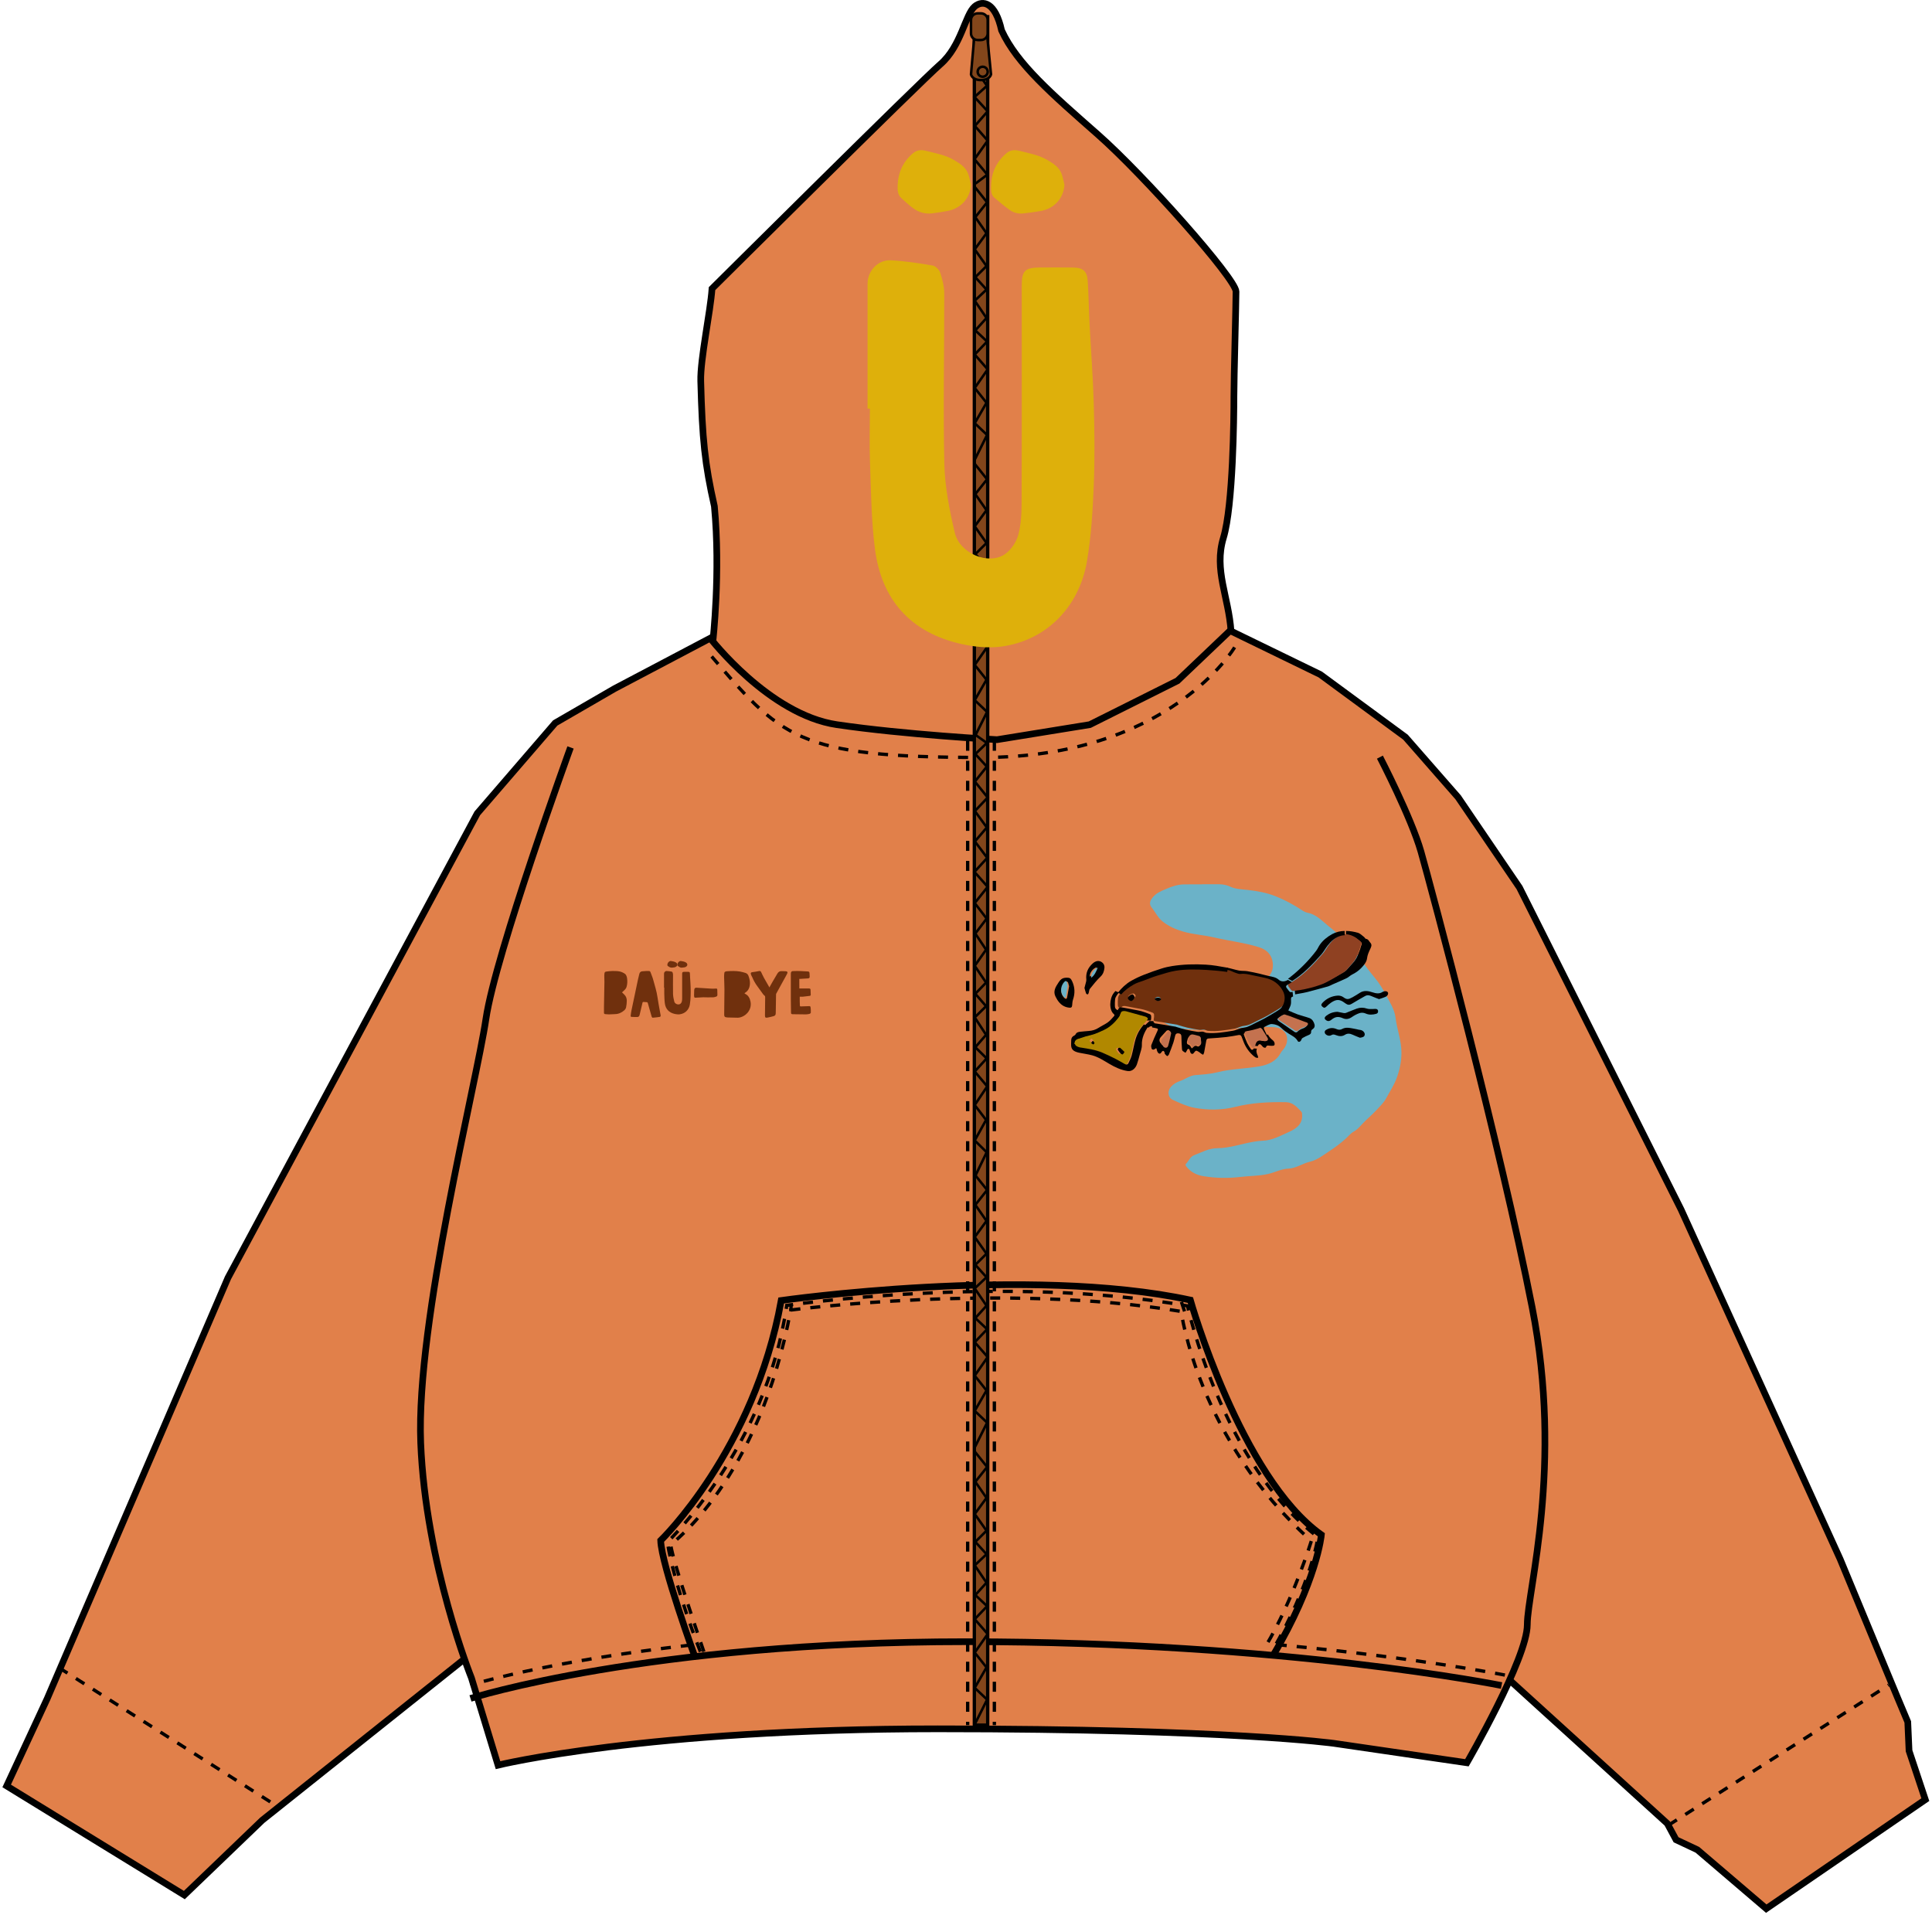 <?xml version="1.0" encoding="UTF-8"?> <svg xmlns="http://www.w3.org/2000/svg" width="579" height="574" viewBox="0 0 579 574" fill="none"> <path d="M368.932 189.234C368.222 178.849 363.724 170.831 366.643 161.188C369.571 151.545 369.791 124.792 369.791 118.919C369.791 113.045 370.421 91.154 370.421 87.375C370.421 83.596 342.842 52.493 329.038 40.335C315.244 28.176 304.758 19.166 300.16 9.102C298.291 0.642 294.542 -0.059 292.133 1.925C289.204 4.391 288.105 13.803 281.837 19.245C275.57 24.698 213.385 86.503 213.385 86.503C212.916 93.409 209.837 107.693 210.007 114.188C210.467 131.689 211.216 138.966 214.095 151.725C215.984 171.602 213.645 192.12 213.645 192.12L224.911 227.603L261.846 239L330.737 237.927L373 203.026L368.932 189.234Z" fill="#E1804A" stroke="black" stroke-width="2" stroke-miterlimit="10"></path> <path d="M147.708 490.387L78.594 545.502L55.243 567.929L2 535.229L14.141 509.072L68.314 382.956L143.037 243.755L166.389 216.668L184.139 206.395L212.851 191.26C212.851 191.26 230.492 214.167 250.763 217.168C271.034 220.169 298.815 221.669 298.815 221.669L326.597 217.168L352.878 204.024L368.649 189L395.68 202.143L421.212 220.919L436.983 238.944L455.374 265.982L503.796 362.48L551.469 467.239L568.74 508.921L571.74 516.053L572.12 524.686L577 539.33L529.327 572L508.676 554.354L502.296 551.353L499.666 546.472L445.983 497.658L255.653 443.213L147.708 490.387Z" fill="#E1804A" stroke="black" stroke-width="2" stroke-miterlimit="10"></path> <path d="M170.981 224C170.981 224 148.531 285.723 145.634 305.333C142.737 324.942 124.634 396.104 126.082 432.416C127.531 468.729 141.288 502.858 141.288 502.858L149.251 529C149.251 529 193.42 518.108 281.038 518.108C368.657 518.108 399.788 522.466 399.788 522.466L439.611 528.279C439.611 528.279 457.714 497.046 457.714 486.886C457.714 476.725 468.574 439.682 459.162 391.756C449.751 343.83 428.751 265.393 425.853 255.232C422.956 245.062 413.545 226.906 413.545 226.906" fill="#E1804A"></path> <path d="M170.981 224C170.981 224 148.531 285.723 145.634 305.333C142.737 324.942 124.634 396.104 126.082 432.416C127.531 468.729 141.288 502.858 141.288 502.858L149.251 529C149.251 529 193.42 518.108 281.038 518.108C368.657 518.108 399.788 522.466 399.788 522.466L439.611 528.279C439.611 528.279 457.714 497.046 457.714 486.886C457.714 476.725 468.574 439.682 459.162 391.756C449.751 343.83 428.751 265.393 425.853 255.232C422.956 245.062 413.545 226.906 413.545 226.906" stroke="black" stroke-width="2" stroke-miterlimit="10"></path> <path d="M450 505.136C450 505.136 385.019 492 289.631 492C194.243 492 141 509 141 509" stroke="black" stroke-width="2" stroke-miterlimit="10"></path> <path d="M81 540L18 500" stroke="black" stroke-miterlimit="10" stroke-dasharray="3 3"></path> <path d="M500 547L566 505" stroke="black" stroke-miterlimit="10" stroke-dasharray="3 3"></path> <path d="M207 493C163.358 497.953 141 505 141 505" stroke="black" stroke-miterlimit="10" stroke-dasharray="3 3"></path> <path d="M451 502C451 502 425.347 496.885 384 493" stroke="black" stroke-miterlimit="10" stroke-dasharray="3 3"></path> <path d="M370 194C370 194 350.546 227 294.377 227C238.208 227 234.205 221.09 212 195.254" stroke="black" stroke-miterlimit="10" stroke-dasharray="3 3"></path> <path d="M208.431 497C208.431 497 198.23 469.006 198 461.672C198 461.672 225.956 434.737 234.119 389.743C234.119 389.743 308.355 379.158 356.734 389.613C356.734 389.613 371.791 442.722 396 459.971C396 459.971 394.731 473.868 381.413 496.33" stroke="black" stroke-width="2" stroke-miterlimit="10"></path> <path d="M209.894 495C209.894 495 201.983 475.096 200 462.18C200 462.18 229.681 433.76 235.77 391.213C235.77 391.213 301.07 381.635 355.876 391.362C355.876 391.362 366.23 438.778 395 460.661C395 460.661 393.017 474.487 381.301 494.7" stroke="black" stroke-miterlimit="10" stroke-dasharray="3 3"></path> <path d="M210.943 495C210.943 495 201.471 467.613 201 462.888C201 462.888 227.515 443.532 236.967 392.603C236.967 392.603 300.63 384.223 353.989 393.023C353.989 393.023 358.966 431.417 393 461.8C393 461.8 387.603 479.358 379.412 493.192" stroke="black" stroke-miterlimit="10" stroke-dasharray="3 3"></path> <path d="M355 393L354 390" stroke="black" stroke-miterlimit="10" stroke-dasharray="3 3"></path> <path d="M237 393L237.1 391" stroke="black" stroke-miterlimit="10" stroke-dasharray="3 3"></path> <path d="M296 5H292V517H296V5Z" fill="#83461B" stroke="black" stroke-miterlimit="10"></path> <path d="M298 222V517" stroke="black" stroke-miterlimit="10" stroke-dasharray="3 3"></path> <path d="M290 222V517" stroke="black" stroke-miterlimit="10" stroke-dasharray="3 3"></path> <path d="M292 517L295.829 509.354L292.114 505.837L295.648 499.711L292.114 495.263L296 489.696L292.114 485.249L295.829 481.352L292.295 478.014L295.648 474.306L292.114 469.119L295.648 465.781L292.295 462.073L295.648 458.736L292.114 453.728L295.648 448.902L292.295 444.084L295.829 439.637L292.114 435" stroke="black" stroke-width="0.75" stroke-miterlimit="10"></path> <path d="M292 434L295.829 426.354L292.114 422.826L295.648 416.71L292.114 412.263L296 406.697L292.114 402.249L295.829 398.351L292.295 395.013L295.648 391.306L292.114 386.119L295.648 382.782L292.295 379.063L295.648 375.726L292.114 370.729L295.648 365.902L292.295 361.084L295.829 356.627L292.114 352" stroke="black" stroke-width="0.75" stroke-miterlimit="10"></path> <path d="M292 353L295.697 345.322L292.11 341.779L295.522 335.636L292.11 331.17L295.862 325.58L292.11 321.113L295.697 317.198L292.285 313.846L295.522 310.122L292.11 304.903L295.522 301.551L292.285 297.827L295.522 294.475L292.11 289.446L295.522 284.608L292.285 279.771L295.697 275.294L292.11 270.637L296 265.779L292.028 261.292L295.871 257.097L292.156 252.179L295.743 247.984L292.156 243.065L296 239.01L292.156 234.233L295.743 229.746L292.294 225.992L295.743 222.66L292 220" stroke="black" stroke-width="0.75" stroke-miterlimit="10"></path> <path d="M292 221L295.819 213.354L292.114 209.836L295.648 203.71L292.114 199.263L296 193.696L292.114 189.249L295.819 185.351L292.286 182.014L295.648 178.306L292.114 173.119L295.648 169.781L292.286 166.073L295.648 162.735L292.114 157.729L295.648 152.902L292.286 148.084L295.819 143.637L292.114 139" stroke="black" stroke-width="0.75" stroke-miterlimit="10"></path> <path d="M292 138L295.819 130.355L292.114 126.827L295.648 120.71L292.114 116.263L296 110.696L292.114 106.249L295.819 102.352L292.286 99.014L295.648 95.306L292.114 90.119L295.648 86.781L292.286 83.074L295.648 79.735L292.114 74.729L295.648 69.902L292.286 65.085L295.819 60.637L292.114 56" stroke="black" stroke-width="0.75" stroke-miterlimit="10"></path> <path d="M292.36 55L295.892 52.342L292.045 47.708L296 42.151L292.153 37.748L296 33.355L292.045 29.072L295.793 25.712L292.613 21.169L295.378 16.214L292.874 13.435L295.378 8.691L292 5" stroke="black" stroke-width="0.75" stroke-miterlimit="10"></path> <path d="M297 22.283C297 22.283 296.685 24 293.985 24C291.286 24 291 22.283 291 22.283L291.985 11H295.877L297 22.283Z" fill="#83461B" stroke="black" stroke-width="0.75" stroke-miterlimit="10"></path> <path d="M293.972 12H293.028C291.906 12 291 11.116 291 10.022V5.978C291 4.884 291.906 4 293.028 4H293.972C295.094 4 296 4.884 296 5.978V10.022C296 11.116 295.085 12 293.972 12Z" fill="#83461B" stroke="black" stroke-width="0.75" stroke-miterlimit="10"></path> <path d="M296 21.5C296 20.676 295.327 20 294.5 20C293.673 20 293 20.665 293 21.5C293 22.335 293.673 23 294.5 23C295.337 22.989 296 22.324 296 21.5Z" fill="#83461B" stroke="black" stroke-width="0.75" stroke-miterlimit="10"></path> <path d="M360.269 265.004C361.959 265.004 363.65 264.994 365.34 265.004C366.507 265.015 367.634 265.226 368.711 265.729C370.371 266.503 372.183 266.494 373.944 266.705C376.801 267.047 379.568 267.51 382.285 268.596C385.133 269.733 387.78 271.172 390.315 272.863C390.748 273.154 391.251 273.406 391.754 273.506C394.25 273.969 395.92 275.67 397.752 277.229C399.16 278.437 400.73 279.544 401.968 280.852C403.99 282.975 406.083 285.078 407.794 287.492C409.142 289.404 410.561 291.305 412.04 293.066C413.359 294.626 414.415 296.397 415.301 298.067C416.448 300.25 417.917 302.424 418.239 305.04C418.662 308.521 419.99 311.831 420 315.423C420.01 318.13 419.477 320.595 418.551 323.121C417.746 325.314 416.448 327.225 415.371 329.228C414.757 330.375 413.6 331.522 412.594 332.599C411.487 333.776 410.289 334.853 409.132 335.949C407.995 337.016 407.1 338.354 405.681 339.139C404.685 339.692 403.98 340.658 403.135 341.403C401.646 342.711 400.036 343.908 398.426 344.965C396.584 346.172 394.823 347.621 392.529 348.164C390.346 348.687 388.434 350.126 386.109 350.226C383.936 350.317 382.044 351.384 379.981 351.837C377.294 352.44 374.527 352.379 371.8 352.711C368.097 353.144 364.424 353.104 360.721 352.5C358.618 352.158 356.938 351.323 355.61 349.693C355.378 349.411 355.157 349.07 355.428 348.788C356.254 347.933 356.646 346.664 357.874 346.202C360.148 345.336 362.251 344.109 364.847 344.099C368.57 344.079 372.122 342.751 375.775 342.157C376.63 342.016 377.496 341.896 378.361 341.866C381.289 341.785 383.805 340.326 386.351 339.199C388.263 338.354 390.285 337.036 390.245 334.329C390.235 333.876 390.255 333.404 389.953 333.102C388.685 331.804 387.488 330.355 385.425 330.314C380.303 330.214 375.252 330.466 370.22 331.713C366.175 332.72 361.969 332.76 357.864 331.975C355.67 331.552 353.567 330.566 351.514 329.63C349.964 328.926 349.783 326.984 350.93 325.696C351.695 324.851 352.611 324.317 353.698 323.945C355.247 323.422 356.555 322.315 358.306 322.184C360.51 322.023 362.754 321.873 364.877 321.339C369.114 320.263 373.481 320.314 377.727 319.519C380.122 319.066 382.477 318.019 383.785 315.584C384.127 314.961 384.71 314.468 385.063 313.854C386.733 310.966 385.204 308.048 381.812 307.837C377.858 307.595 373.903 307.847 369.969 308.249C364.575 308.813 359.212 308.823 353.808 308.259C350.518 307.917 348.173 306.166 346.03 303.923C345.406 303.269 344.571 302.866 344.189 301.941C343.726 300.834 344.158 300.22 345.014 299.657C347.479 298.037 350.266 297.785 353.114 297.483C358.357 296.92 363.609 297.393 368.852 297.222C372.907 297.091 376.509 295.612 379.669 293.106C381.42 291.718 381.772 289.696 381.279 287.724C380.786 285.782 379.347 284.514 377.335 283.88C372.957 282.501 368.399 281.998 363.961 280.962C360.812 280.228 357.562 280.057 354.503 279.161C352.4 278.547 350.266 277.632 348.405 276.143C346.956 274.985 346.292 273.386 345.195 272.048C344.48 271.162 344.39 270.277 345.366 269.049C346.553 267.55 347.972 267.057 349.552 266.373C351.252 265.638 352.923 265.085 354.754 265.045C356.586 265.015 358.427 265.034 360.258 265.034C360.269 265.034 360.269 265.015 360.269 265.004Z" fill="#6BB2C8"></path> <path d="M415.906 297.373C416.15 297.713 415.906 298.404 415.319 298.686C414.691 298.988 414.012 299.173 413.283 299.426C412.523 299.124 411.773 298.871 411.064 298.55C410.376 298.229 409.717 298.132 409.038 298.54C407.722 299.299 406.384 300.038 405.088 300.836C404.46 301.225 403.923 301.196 403.356 300.797C403.244 300.719 403.112 300.642 403.001 300.554C401.512 299.435 400.519 299.396 398.909 300.476C398.412 300.807 397.977 301.216 397.551 301.624C397.065 302.082 396.791 302.13 396.336 301.722C395.89 301.342 395.89 301.012 396.325 300.545C397.541 299.251 399.071 298.501 400.874 298.375C401.411 298.336 402.089 298.492 402.515 298.803C403.629 299.62 404.055 299.562 405.351 298.861C406.111 298.453 406.83 297.966 407.57 297.509C408.795 296.74 410.051 296.964 411.308 297.383C412.351 297.723 413.374 297.927 414.357 297.266C414.377 297.256 414.397 297.247 414.417 297.237C414.975 296.935 415.653 297.003 415.906 297.373Z" fill="black"></path> <path d="M412.97 302.849C413.072 303.293 412.918 303.701 412.447 303.828C411.421 304.109 410.334 304.208 409.339 303.764C408.662 303.456 407.985 303.429 407.38 303.638C406.59 303.91 405.831 304.326 405.164 304.788C404.292 305.395 403.41 305.577 402.477 305.16C401.061 304.535 400.128 304.68 398.969 305.64C398.723 305.849 398.302 306.039 398.005 305.993C397.666 305.948 397.256 305.685 397.092 305.423C396.846 305.042 397.133 304.67 397.502 304.389C398.456 303.665 399.533 303.257 400.836 303.23C401.451 303.348 402.056 303.484 402.672 303.592C402.887 303.629 403.143 303.638 403.338 303.565C404.436 303.139 405.513 302.659 406.631 302.261C407.626 301.916 408.631 301.907 409.667 302.269C410.149 302.442 410.744 302.378 411.288 302.396C411.554 302.405 411.831 302.369 412.108 302.36C412.498 302.36 412.867 302.424 412.97 302.849Z" fill="black"></path> <path d="M410.662 282.504C411.321 283.21 410.865 283.907 410.561 284.574C410.176 285.409 409.81 286.214 409.699 287.156C409.557 288.324 408.776 289.217 407.985 290.061C407.184 290.905 406.241 291.562 405.177 292.082C404.609 292.367 404.153 292.867 403.575 293.142C402.155 293.819 400.705 294.427 399.255 295.065C398.839 295.252 398.444 295.487 398.018 295.615C395.828 296.224 393.638 296.832 391.427 297.382C390.352 297.647 389.237 297.774 388.152 298L388 296.636C390.139 296.42 392.218 295.988 394.266 295.389C395.311 295.085 396.355 294.752 397.318 294.28C398.829 293.544 400.289 292.71 401.749 291.876C402.439 291.473 403.23 291.101 403.717 290.512C404.801 289.187 406.201 288.078 406.84 286.439C407.093 285.792 407.367 285.144 407.61 284.486C407.701 284.231 407.732 283.966 407.823 283.721C408.249 282.612 408.259 282.612 407.265 281.856C406.982 281.64 406.718 281.415 406.414 281.228C405.471 280.659 404.467 280.256 403.392 280.256L403.372 279C404.548 278.991 405.744 279.206 406.921 279.54C407.61 279.726 408.188 280.354 408.796 280.806C409.009 280.963 409.141 281.336 409.354 281.356C410.105 281.454 410.277 282.092 410.662 282.504Z" fill="black"></path> <path d="M407.829 308.692C408.539 308.869 409.085 309.537 408.989 310.107C408.903 310.657 408.51 310.872 407.561 311C406.813 310.696 406.065 310.421 405.337 310.077C404.541 309.714 403.793 309.645 403.026 310.136C402.154 310.686 401.224 310.558 400.333 310.205C399.863 310.018 399.489 309.92 399 310.214C398.416 310.568 397.649 310.362 397.208 309.861C396.891 309.498 396.939 308.967 397.332 308.702C398.329 308.034 399.403 307.907 400.505 308.388C401.128 308.663 401.665 308.702 402.307 308.339C402.768 308.084 403.381 307.975 403.918 308.005C404.8 308.064 405.672 308.28 406.545 308.437C406.736 308.466 406.928 308.535 407.12 308.574C407.359 308.624 407.599 308.633 407.829 308.692Z" fill="black"></path> <path d="M407.172 281.652C408.161 282.433 408.151 282.433 407.727 283.579C407.636 283.832 407.616 284.106 407.515 284.369C407.273 285.048 407 285.718 406.748 286.387C406.112 288.09 404.718 289.235 403.638 290.594C403.153 291.202 402.366 291.587 401.679 292.002C400.225 292.864 398.771 293.726 397.267 294.486C396.308 294.973 395.258 295.317 394.228 295.631C392.188 296.25 390.108 296.696 387.988 296.919C387.887 296.929 387.776 296.939 387.665 296.95C387.605 296.96 387.544 296.97 387.372 297C387.281 296.939 387.09 296.858 386.958 296.716C386.676 296.382 386.423 296.017 386.161 295.672C385.898 295.317 385.959 294.983 386.332 294.77C386.837 294.496 387.322 294.202 387.796 293.898C391.128 291.739 393.804 288.83 396.399 285.839C397.106 285.028 397.61 284.025 398.257 283.163C399.297 281.794 400.528 280.618 402.225 280.152C402.598 280.051 402.962 280 403.325 280C404.385 280 405.395 280.416 406.334 281.004C406.617 281.196 406.889 281.439 407.172 281.652Z" fill="#8F4122"></path> <path d="M402.98 279L403 280.281C402.642 280.281 402.263 280.331 401.884 280.431C400.163 280.891 398.914 282.052 397.859 283.403C397.193 284.253 396.692 285.234 395.975 286.045C393.343 288.997 390.639 291.869 387.249 294L386 293.31C386.164 293.22 386.328 293.1 386.492 292.97C389.492 290.618 392.165 287.946 394.449 284.934C394.879 284.373 395.145 283.703 395.545 283.122C396.477 281.792 397.736 280.791 399.16 279.981C400.419 279.29 401.689 279.01 402.98 279Z" fill="black"></path> <path d="M393.94 306.984C394.109 307.555 393.92 308.077 393.386 308.422C393.059 308.629 392.91 308.874 392.93 309.278C392.95 309.741 392.653 309.987 392.227 310.165C391.593 310.43 390.96 310.726 390.375 311.07C390.167 311.189 390.029 311.493 389.93 311.74C389.741 312.202 389.147 312.409 388.929 312.016C388.325 310.893 387.236 310.421 386.246 309.791C385.434 309.279 384.642 308.707 383.958 308.038C383.176 307.27 382.156 306.955 381.195 306.895C380.433 306.846 379.621 307.437 378.858 307.801C378.769 307.841 378.74 308.244 378.819 308.412C379.155 309.081 379.443 309.781 379.789 310.441L378.858 310.913C378.492 310.243 378.126 309.574 377.739 308.924C377.621 308.717 377.373 308.589 377.195 308.442C376.878 308.56 376.65 308.648 376.422 308.717C375.957 308.865 375.491 309.022 375.026 309.13C374.471 309.268 373.907 309.357 373.343 309.495C372.709 309.652 372.639 309.849 372.907 310.46C373.204 311.169 373.432 311.907 373.768 312.596C374.085 313.226 374.462 313.837 374.877 314.408C375.135 314.762 375.581 314.644 375.709 314.211L376.68 314.27C376.393 315.019 376.601 315.717 376.947 316.416C377.026 316.584 377.026 316.8 377.066 316.997C376.818 316.978 376.521 317.047 376.323 316.929C375.947 316.702 375.6 316.407 375.274 316.091C374.046 314.92 373.154 313.532 372.58 311.937C372.422 311.503 372.243 311.07 372.075 310.637C371.907 310.223 371.59 310.125 371.184 310.194C369.976 310.401 368.767 310.647 367.549 310.785C365.816 310.972 364.083 311.1 362.341 311.208C361.865 311.228 361.598 311.356 361.519 311.818C361.301 313.02 361.093 314.221 360.865 315.422C360.816 315.659 360.677 315.876 360.578 316.102C360.38 315.994 360.162 315.905 359.984 315.777C359.746 315.61 359.548 315.403 359.31 315.255C358.429 314.723 358.379 314.743 357.756 315.57C357.439 315.994 357.013 315.924 356.736 315.392C356.617 315.156 356.627 314.871 356.518 314.635C356.458 314.497 356.29 314.32 356.171 314.31C356.042 314.31 355.904 314.487 355.785 314.595C355.745 314.635 355.765 314.723 355.735 314.772C355.597 315.018 355.448 315.255 355.3 315.501C355.013 315.334 354.706 315.186 354.458 314.969C354.319 314.851 354.24 314.614 354.23 314.417C354.151 313.157 354.062 311.897 354.052 310.637C354.042 310.046 353.824 309.781 353.26 309.692C352.695 309.603 352.339 309.79 352.19 310.342C352.012 311.031 351.883 311.74 351.656 312.419C351.24 313.64 350.774 314.851 350.299 316.042C350.22 316.249 349.824 316.534 349.774 316.505C349.497 316.318 349.269 316.053 349.071 315.777C348.982 315.659 349.051 315.452 348.982 315.304C348.903 315.156 348.774 314.969 348.635 314.94C348.497 314.92 348.279 315.038 348.199 315.166C347.982 315.511 347.714 315.924 347.308 315.708C347.001 315.54 346.783 315.088 346.704 314.714C346.546 314.054 346.585 314.024 346.011 314.438C345.654 314.694 345.199 314.576 345.09 314.142C345.001 313.818 344.951 313.414 345.07 313.118C345.605 311.77 346.169 310.421 346.803 309.101C347.14 308.382 347.13 308.254 346.358 308.117C345.981 308.057 345.605 307.988 345.239 307.9L345.536 306.581C345.595 306.6 345.664 306.61 345.734 306.62C346.684 306.777 347.635 306.915 348.596 307.073C349.843 307.27 351.091 307.486 352.339 307.693C352.418 307.703 352.487 307.762 352.567 307.781C353.507 308.047 354.438 308.362 355.389 308.579C356.567 308.845 357.756 309.052 358.954 309.239C359.33 309.298 359.736 309.18 360.122 309.17C360.311 309.16 360.499 309.17 360.677 309.229C360.984 309.308 361.271 309.505 361.568 309.534C364.252 309.79 366.886 309.328 369.52 308.894C370.075 308.806 370.599 308.56 371.144 308.382C371.402 308.304 371.649 308.185 371.917 308.126C372.57 307.978 373.263 307.949 373.867 307.713C374.798 307.348 375.67 306.856 376.571 306.413C377.353 306.019 378.155 305.665 378.918 305.242C380.215 304.513 381.512 303.774 382.76 302.977C383.305 302.632 383.958 302.229 384.196 301.697C384.79 300.319 384.8 298.812 384.097 297.483C382.968 295.395 381.166 294.086 378.809 293.564C377.512 293.278 376.204 293.003 374.907 292.737C373.749 292.491 372.62 292.176 371.392 292.363C370.877 292.442 370.292 292.166 369.758 291.979C369.005 291.723 368.302 291.26 367.549 291.162L367.777 290C368.975 290.246 370.154 290.64 371.352 290.866C372.134 291.014 372.956 290.915 373.739 291.043C374.986 291.24 376.224 291.526 377.462 291.801C378.393 292.018 379.324 292.313 380.255 292.5C381.294 292.717 382.344 292.855 383.196 293.594C383.988 294.293 385.018 294.243 385.978 293.662L387.187 294.342C386.721 294.637 386.246 294.923 385.751 295.189C385.384 295.386 385.325 295.71 385.582 296.065C385.84 296.409 386.087 296.754 386.365 297.079C386.483 297.217 386.672 297.296 386.771 297.355C386.939 297.325 386.998 297.316 387.058 297.306C387.157 297.296 387.266 297.286 387.375 297.276L387.523 298.645C387.296 298.694 386.939 298.901 386.929 299.068C386.85 299.708 386.979 300.387 386.85 301.008C386.721 301.628 386.375 302.189 386.097 302.829C387.018 303.213 387.929 303.666 388.88 304.001C390.058 304.414 391.267 304.69 392.445 305.113C393.247 305.428 393.703 306.157 393.94 306.984ZM391.623 307.457C391.93 307.142 391.791 306.768 391.356 306.62C391.029 306.502 390.692 306.403 390.365 306.285C388.979 305.733 387.602 305.173 386.216 304.631C385.741 304.444 385.256 304.306 384.721 304.129C384.444 304.257 384.156 304.365 383.909 304.523C383.651 304.68 383.404 304.867 383.166 305.064C383.018 305.182 382.77 305.379 382.8 305.458C382.869 305.665 383.047 305.872 383.225 306C383.899 306.482 384.602 306.935 385.285 307.407C386.206 308.038 387.107 308.697 388.048 309.308C388.216 309.416 388.642 309.406 388.751 309.278C389.306 308.648 390.039 308.362 390.791 308.087C391.108 307.939 391.385 307.693 391.623 307.457ZM359.637 311.533C359.667 311.356 359.39 311.139 359.241 310.942C359.231 310.933 359.201 310.932 359.182 310.922C358.488 310.755 357.795 310.539 357.092 310.45C356.805 310.411 356.379 310.588 356.211 310.815C355.963 311.159 355.844 311.631 355.745 312.065C355.636 312.518 355.656 312.961 356.27 313.109C356.439 313.158 356.607 313.335 356.716 313.492C356.884 313.719 357.013 313.975 357.152 314.221C357.765 313.503 358.211 313.207 358.885 313.591C359.003 313.659 359.3 313.61 359.399 313.502C360.043 312.931 359.548 312.193 359.637 311.533ZM350.735 309.337C350.596 309.14 350.497 308.855 350.329 308.786C350.121 308.717 349.754 308.757 349.616 308.894C349.061 309.436 348.596 310.057 348.051 310.608C347.328 311.346 347.278 312.064 348.011 312.813C348.041 312.842 348.051 312.892 348.071 312.921C348.536 313.551 349.497 313.551 349.734 312.852C350.13 311.73 350.398 310.558 350.735 309.337Z" fill="black"></path> <path d="M391.569 306.399C391.996 306.54 392.144 306.896 391.837 307.196C391.599 307.43 391.321 307.664 391.004 307.767C390.251 308.039 389.517 308.301 388.962 308.901C388.852 309.023 388.426 309.032 388.258 308.929C387.316 308.358 386.413 307.73 385.491 307.121C384.807 306.671 384.103 306.24 383.429 305.781C383.24 305.659 383.072 305.462 383.002 305.265C382.973 305.19 383.23 305.003 383.369 304.89C383.607 304.712 383.855 304.525 384.113 304.375C384.371 304.225 384.648 304.131 384.926 304C385.451 304.169 385.947 304.309 386.423 304.478C387.811 304.994 389.2 305.528 390.578 306.053C390.905 306.193 391.242 306.287 391.569 306.399Z" fill="#C4724F"></path> <path d="M384.458 296.958C385.168 298.278 385.159 299.774 384.557 301.143C384.32 301.671 383.669 302.073 383.126 302.415C381.873 303.207 380.59 303.94 379.298 304.664C378.538 305.084 377.739 305.436 376.96 305.827C376.062 306.267 375.194 306.757 374.266 307.118C373.664 307.363 372.974 307.382 372.323 307.529C372.056 307.588 371.81 307.695 371.553 307.783C371.01 307.959 370.488 308.204 369.935 308.292C367.311 308.722 364.686 309.181 362.013 308.927C361.707 308.898 361.421 308.703 361.125 308.624C360.947 308.576 360.76 308.556 360.572 308.566C360.187 308.575 359.783 308.693 359.408 308.634C358.224 308.448 357.03 308.243 355.856 307.979C354.909 307.764 353.982 307.461 353.044 307.187C352.965 307.167 352.896 307.109 352.817 307.099C351.574 306.894 350.331 306.688 349.088 306.483C348.141 306.326 347.194 306.189 346.237 306.033C346.158 306.023 346.099 306.013 346.039 305.994C345.793 305.925 345.674 305.779 345.773 305.397C345.881 304.967 345.891 304.498 345.862 304.048C345.852 303.862 345.664 303.588 345.487 303.52C344.638 303.187 343.77 302.864 342.892 302.61C342.221 302.415 341.54 302.317 340.86 302.19C339.873 302.004 338.896 301.808 337.91 301.632C337.11 301.495 336.232 301.182 335.887 302.307C335.216 302.102 335.019 301.662 335.009 301.124C334.999 300.439 334.979 299.735 335.068 299.061C335.118 298.67 335.325 298.268 335.552 297.926C335.759 297.613 335.976 297.33 336.213 297.056C337.229 295.883 338.531 295.032 339.893 294.279C340.81 293.78 341.866 293.516 342.862 293.164C344.204 292.685 345.536 292.167 346.898 291.775C348.772 291.238 350.657 290.631 352.581 290.348C355.609 289.898 358.688 289.957 361.746 290.123C363.828 290.24 365.91 290.416 367.972 290.69C368.731 290.788 369.432 291.257 370.172 291.502C370.705 291.678 371.287 291.962 371.8 291.883C373.023 291.698 374.158 292.01 375.302 292.255C376.605 292.519 377.907 292.783 379.19 293.076C381.528 293.575 383.333 294.885 384.458 296.958ZM347.884 299.354C347.598 298.669 347.065 298.718 346.533 298.865C346.365 298.914 346.256 299.11 346.108 299.246C346.325 299.471 346.503 299.775 346.76 299.892C347.263 300.107 347.608 299.774 347.884 299.354ZM339.261 299.325C339.676 299.325 340.426 298.67 340.317 298.318C340.228 298.054 339.903 297.868 339.794 297.74C339.034 297.74 338.196 298.278 338.176 298.63C338.146 298.904 338.807 299.325 339.261 299.325Z" fill="#70300D"></path> <path d="M381.291 311.631C381.703 311.954 382.009 312.321 382 312.859C382 313.199 381.846 313.396 381.482 313.405C381.147 313.413 380.802 313.432 380.476 313.387C380.016 313.324 379.594 313.216 379.412 313.817C379.326 314.112 378.751 314.032 378.454 313.709C378.271 313.512 378.118 313.297 377.926 313.109C377.601 312.795 377.265 312.885 377.045 313.271C377.006 313.342 376.968 313.423 376.939 313.495L376 313.44C376.048 313.261 376.067 313.073 376.115 312.903C376.412 311.837 377.016 311.55 378.118 311.891C378.386 311.971 378.712 311.989 378.981 311.935C379.479 311.837 379.632 311.47 379.393 311.039C379.278 310.833 379.153 310.637 379.048 310.43L379.949 310C380.294 310.618 380.706 311.183 381.291 311.631Z" fill="black"></path> <path d="M379.878 311.04C380.142 311.489 379.973 311.881 379.424 311.996C379.128 312.063 378.769 312.035 378.474 311.948C377.249 311.585 376.594 311.891 376.267 313.029C376.214 313.22 376.193 313.42 376.14 313.602C376.014 314.023 375.528 314.147 375.253 313.793C374.81 313.229 374.409 312.646 374.071 312.034C373.712 311.365 373.469 310.648 373.152 309.96C372.878 309.367 372.941 309.176 373.617 309.023C374.208 308.889 374.81 308.803 375.412 308.669C375.919 308.554 376.404 308.401 376.9 308.267C377.154 308.191 377.386 308.105 377.724 308C377.914 308.153 378.178 308.267 378.305 308.468C378.716 309.109 379.107 309.749 379.498 310.4C379.614 310.61 379.74 310.83 379.878 311.04Z" fill="#C4724F"></path> <path d="M368 290.056L367.773 291.274C365.714 290.985 363.635 290.799 361.556 290.675C358.501 290.5 355.427 290.427 352.402 290.913C350.48 291.223 348.608 291.853 346.726 292.421C345.366 292.834 344.036 293.393 342.696 293.888C341.701 294.26 340.646 294.529 339.73 295.066C338.37 295.861 337.069 296.76 336.054 298L335 297.514C336.143 296.089 337.434 294.839 338.991 293.95C340.232 293.238 341.543 292.638 342.873 292.111C344.597 291.419 346.361 290.82 348.125 290.252C349.15 289.921 350.214 289.684 351.268 289.519C354.619 288.992 357.989 288.899 361.359 289.095C363.448 289.208 365.527 289.591 367.586 289.962C367.724 289.993 367.862 290.025 368 290.056Z" fill="black"></path> <path d="M359.504 310.517C359.652 310.726 359.927 310.955 359.898 311.142C359.809 311.841 360.301 312.623 359.682 313.238C359.573 313.343 359.288 313.406 359.17 313.333C358.501 312.926 358.058 313.239 357.448 314C357.3 313.739 357.182 313.468 357.015 313.228C356.897 313.061 356.739 312.874 356.572 312.822C355.962 312.655 355.942 312.195 356.051 311.716C356.149 311.257 356.267 310.767 356.513 310.392C356.68 310.152 357.104 309.964 357.389 310.006C358.087 310.1 358.776 310.33 359.465 310.507C359.475 310.496 359.495 310.496 359.504 310.517Z" fill="#C4724F"></path> <path d="M350.626 309.035C350.781 309.11 350.872 309.418 351 309.63C350.69 310.947 350.452 312.212 350.078 313.433C349.85 314.177 348.973 314.176 348.544 313.507C348.526 313.475 348.516 313.422 348.489 313.391C347.804 312.583 347.859 311.808 348.526 311.011C349.028 310.417 349.457 309.747 349.968 309.163C350.096 309.004 350.434 308.961 350.626 309.035Z" fill="#C4724F"></path> <path d="M346.469 299.077C347.061 298.953 347.676 298.911 348 299.491C347.687 299.847 347.307 300.129 346.737 299.939C346.447 299.847 346.246 299.583 346 299.392C346.156 299.284 346.291 299.11 346.469 299.077Z" fill="black"></path> <path d="M346 306.534L345.696 307.67C345.544 307.644 345.392 307.619 345.24 307.585C344.743 307.492 344.409 307.695 344.176 308L343 307.39C343.416 306.975 343.861 306.585 344.287 306.178C344.358 306.11 344.409 306.051 344.439 306L345.716 306.017C345.625 306.356 345.757 306.475 346 306.534Z" fill="black"></path> <path d="M344.986 304.485C345.015 304.936 345.005 305.407 344.897 305.839L343.65 305.819C343.759 305.613 343.679 305.456 343.452 305.29C343.293 305.172 343.115 305.054 342.927 305.005C341.077 304.495 339.217 303.994 337.366 303.504C337.129 303.435 336.882 303.436 336.634 303.426C336.12 303.426 335.793 303.641 335.694 304.181C335.645 304.465 335.496 304.75 335.328 304.985C334.091 306.653 332.627 308.076 330.687 308.929C329.836 309.302 328.995 309.714 328.115 310.018C327.204 310.322 326.254 310.498 325.334 310.763C324.631 310.959 323.959 311.254 323.256 311.431C322.524 311.617 322.108 312.048 322.098 313L321 312.961C321 312.961 321 312.961 321 312.951C321.03 312.549 321.02 312.137 321.03 311.734C321.049 311.116 321.307 310.646 321.891 310.371C322.059 310.293 322.237 310.174 322.316 310.027C322.623 309.37 323.187 309.243 323.84 309.194C324.651 309.125 325.463 309.017 326.284 308.968C327.372 308.9 328.352 308.605 329.272 308.007C330.192 307.409 331.212 306.967 332.092 306.319C332.805 305.79 333.359 305.064 333.962 304.407C334.022 304.338 333.953 304.034 333.854 303.955C332.29 302.739 332.478 299.247 333.784 297.589C333.943 297.392 334.101 297.196 334.269 297L335.328 297.461C335.091 297.736 334.873 298.02 334.665 298.334C334.437 298.677 334.23 299.08 334.18 299.472C334.091 300.149 334.111 300.855 334.121 301.542C334.131 302.081 334.339 302.523 335.001 302.729C335.348 301.601 336.228 301.915 337.03 302.052C338.019 302.219 338.999 302.415 339.989 302.611C340.671 302.749 341.364 302.847 342.027 303.033C342.908 303.288 343.768 303.612 344.629 303.945C344.788 304.014 344.976 304.289 344.986 304.485Z" fill="black"></path> <path d="M343.748 304.927C343.989 305.1 344.06 305.264 343.949 305.478C343.919 305.549 343.868 305.62 343.798 305.692C343.375 306.181 342.943 306.651 342.52 307.15C342.097 307.64 341.705 308.15 341.342 308.68C340.769 309.536 340.326 310.525 340.024 311.514C339.561 313.085 339.31 314.727 338.877 316.307C338.655 317.103 338.273 317.867 337.901 318.612C337.689 319.04 337.267 319.091 336.874 318.877C335.918 318.367 335.002 317.786 334.036 317.306C332.718 316.643 331.389 316.002 330.031 315.441C327.928 314.574 325.693 314.308 323.469 313.941C323.097 313.88 322.704 313.717 322.392 313.503C322.171 313.35 322.06 313.034 322 312.952C322.01 311.963 322.433 311.515 323.177 311.321C323.892 311.138 324.576 310.831 325.291 310.627C326.237 310.362 327.193 310.179 328.119 309.852C329.014 309.536 329.87 309.108 330.735 308.721C332.708 307.823 334.197 306.355 335.455 304.621C335.626 304.376 335.777 304.08 335.828 303.785C335.928 303.214 336.26 303 336.784 303C337.035 303 337.287 303.01 337.528 303.081C339.42 303.591 341.302 304.111 343.184 304.642C343.406 304.682 343.587 304.805 343.748 304.927ZM335.646 315.838C335.807 315.716 335.888 315.491 336.079 315.175C335.727 314.778 335.405 314.391 335.053 314.044C334.982 313.983 334.68 314.044 334.61 314.136C334.519 314.258 334.469 314.523 334.539 314.645C334.721 314.992 334.952 315.329 335.204 315.624C335.294 315.747 335.586 315.889 335.646 315.838ZM327.263 312.473C327.364 312.504 327.736 312.127 327.706 311.974C327.656 311.719 327.404 311.505 327.233 311.28C327.143 311.28 327.052 311.29 326.951 311.29C326.79 311.515 326.629 311.728 326.468 311.953C326.73 312.136 326.971 312.392 327.263 312.473Z" fill="#B18800"></path> <path d="M342.823 307L344 307.745C342.965 309.401 342.132 311.099 342.203 313.179C342.234 314.131 341.838 315.093 341.584 316.035C341.331 317.018 341.046 318.001 340.722 318.964C340.366 319.999 339.372 321.2 337.9 320.972C335.89 320.661 334.154 319.823 332.439 318.819C330.795 317.857 329.181 316.78 327.333 316.273C326.034 315.921 324.694 315.765 323.385 315.486C321.731 315.124 320.898 314.524 321.01 312.847L322.137 312.889C322.198 312.971 322.309 313.303 322.532 313.448C322.857 313.665 323.243 313.831 323.619 313.893C325.862 314.255 328.115 314.535 330.236 315.414C331.607 315.983 332.947 316.636 334.276 317.308C335.251 317.795 336.174 318.385 337.139 318.902C337.534 319.119 337.961 319.077 338.174 318.632C338.539 317.877 338.935 317.111 339.158 316.294C339.595 314.689 339.849 313.023 340.316 311.429C340.62 310.425 341.067 309.422 341.645 308.552C342 308.004 342.396 307.497 342.823 307Z" fill="black"></path> <path d="M339.99 298.721C340.091 299.168 339.397 300 339.014 300C338.594 300 337.982 299.466 338 299.13C338.019 298.683 338.804 298 339.497 298C339.607 298.149 339.917 298.385 339.99 298.721Z" fill="black"></path> <path d="M337 315.263C336.759 315.597 336.657 315.854 336.454 315.988C336.378 316.044 336.022 315.899 335.883 315.754C335.565 315.431 335.273 315.074 335.045 314.684C334.956 314.539 335.007 314.261 335.134 314.127C335.222 314.027 335.603 313.96 335.692 314.027C336.149 314.406 336.556 314.829 337 315.263Z" fill="black"></path> <path d="M330.287 288.416C330.839 288.837 331.054 289.452 330.989 290.058C330.886 291.032 330.624 291.914 329.838 292.664C328.659 293.772 327.648 295.085 326.609 296.368C326.394 296.625 326.413 297.107 326.291 297.476C326.226 297.671 326.132 297.948 326.011 297.989C325.87 298.041 325.561 297.897 325.505 297.753C325.299 297.22 325.159 296.645 325 296.08C325.159 295.465 325.318 294.901 325.459 294.326C325.515 294.08 325.59 293.823 325.561 293.577C325.337 291.576 326.067 290.017 327.424 288.775C328.284 287.985 329.323 287.687 330.287 288.416ZM326.666 292.674C327.686 292.007 328.21 290.94 328.715 289.862C327.536 290.129 326.338 291.833 326.666 292.674Z" fill="black"></path> <path d="M329 290C328.52 291.16 328.023 292.299 327.055 293C326.735 292.102 327.872 290.285 329 290Z" fill="#6BB2C8"></path> <path d="M327.999 312.58C328.016 312.7 327.721 313.024 327.639 312.999C327.401 312.922 327.205 312.717 327 312.563C327.131 312.376 327.262 312.196 327.393 312.008C327.467 312.008 327.541 312 327.623 312C327.745 312.188 327.958 312.367 327.999 312.58Z" fill="black"></path> <path d="M321.34 294.129C322.149 295.924 322.201 297.719 321.568 299.576C321.381 300.129 321.361 300.745 321.309 301.33C321.257 301.925 320.956 302.047 320.396 301.986C318.808 301.811 317.718 300.95 316.888 299.678C316.691 299.37 316.525 299.062 316.359 298.734C315.488 297.083 316.37 295.739 317.231 294.436C317.988 293.287 318.559 293.031 319.711 293C320.655 292.99 320.935 293.236 321.34 294.129ZM320.406 295.575C320.313 295.267 320.24 294.908 320.126 294.569C319.97 294.108 319.607 294.108 319.316 294.365C317.895 295.555 317.49 297.709 319.088 299.175C319.431 299.483 319.721 299.35 319.794 298.96C320.012 297.852 320.198 296.744 320.406 295.575Z" fill="black"></path> <path d="M319.761 294.361C319.859 294.69 319.92 295.039 320 295.338C319.823 296.465 319.673 297.552 319.479 298.619C319.408 299.007 319.169 299.137 318.878 298.828C317.517 297.412 317.861 295.309 319.072 294.152C319.32 293.923 319.629 293.923 319.761 294.361Z" fill="#6BB2C8"></path> <path d="M223.111 297.677C223.197 297.74 223.261 297.813 223.336 297.854C224.322 298.343 224.719 299.196 224.923 300.184C225.405 302.598 223.551 304.607 221.536 304.96C221.257 305.012 220.968 305.002 220.678 304.991C219.821 304.981 218.974 304.95 218.116 304.929C218.02 304.929 217.934 304.919 217.838 304.908C217.205 304.846 217.023 304.648 217.034 304.024C217.066 301.527 217.098 299.04 217.109 296.543C217.109 295.284 217.023 294.036 217.002 292.777C216.991 292.35 217.034 291.924 217.087 291.497C217.098 291.393 217.216 291.268 217.313 291.216C217.452 291.143 217.623 291.091 217.784 291.081C219.113 290.987 220.432 290.935 221.75 291.154C222.307 291.247 222.843 291.414 223.39 291.57C223.862 291.705 224.162 292.038 224.323 292.496C224.58 293.203 224.773 293.921 224.751 294.691C224.719 295.846 224.355 296.845 223.315 297.511C223.24 297.542 223.186 297.605 223.111 297.677Z" fill="#70300D"></path> <path d="M186.405 297.387C186.652 297.633 186.871 297.86 187.1 298.077C187.633 298.569 187.843 299.23 187.843 299.929C187.833 300.59 187.767 301.27 187.624 301.92C187.557 302.245 187.319 302.581 187.071 302.797C186.29 303.487 185.376 303.892 184.328 303.921C183.728 303.931 183.128 303.99 182.519 304C182.138 304 181.757 303.941 181.376 303.921C181.109 303.901 181.004 303.753 181.004 303.497C181.004 302.955 180.995 302.423 181.004 301.881C181.052 299.328 181.099 296.786 181.138 294.233C181.147 293.632 181.109 293.021 181.099 292.42C181.099 292.213 181.109 292.005 181.138 291.798C181.195 291.345 181.309 291.217 181.757 291.158C182.347 291.089 182.938 291 183.528 291C184.243 291 184.976 290.991 185.681 291.129C186.224 291.237 186.767 291.493 187.233 291.798C187.7 292.114 187.862 292.705 187.938 293.257C188.052 294.095 188.014 294.933 187.776 295.751C187.586 296.421 187.052 296.795 186.595 297.239C186.557 297.278 186.5 297.318 186.405 297.387Z" fill="#70300D"></path> <path d="M193.655 291.002C193.81 291.002 194.108 291.013 194.406 291.002C194.683 290.982 194.858 291.096 194.95 291.356C195.228 292.126 195.567 292.876 195.772 293.656C196.235 295.384 196.8 297.09 197.047 298.88C197.232 300.191 197.489 301.492 197.715 302.803C197.797 303.303 197.91 303.792 197.992 304.292C198.033 304.542 197.91 304.729 197.684 304.76C196.985 304.864 196.286 304.948 195.587 305C195.495 305.01 195.331 304.791 195.289 304.656C194.899 303.324 194.519 301.982 194.149 300.639C194.097 300.431 194.005 300.337 193.789 300.337C193.481 300.337 193.183 300.306 192.874 300.275C192.689 300.254 192.587 300.327 192.546 300.524C192.268 301.721 191.97 302.928 191.693 304.125C191.59 304.573 191.395 304.781 190.953 304.791C190.388 304.802 189.833 304.77 189.267 304.75C188.969 304.739 188.99 304.5 189.01 304.313C189.082 303.792 189.144 303.262 189.257 302.752C189.894 299.692 190.542 296.633 191.189 293.573C191.312 292.99 191.467 292.408 191.61 291.835C191.713 291.398 192.042 291.117 192.484 291.086C192.833 291.044 193.183 291.034 193.655 291.002Z" fill="#70300D"></path> <path d="M199 295.979C199 294.581 199 293.183 199 291.785C199 291.353 199.361 290.981 199.818 291.001C200.318 291.021 200.807 291.101 201.296 291.181C201.402 291.202 201.53 291.323 201.562 291.423C201.636 291.644 201.7 291.885 201.7 292.127C201.7 294.038 201.657 295.949 201.7 297.849C201.721 298.624 201.881 299.398 202.072 300.152C202.242 300.856 203.273 301.259 203.847 300.867C204.06 300.726 204.24 300.464 204.315 300.233C204.421 299.891 204.432 299.508 204.432 299.146C204.442 296.713 204.432 294.289 204.432 291.855C204.432 291.352 204.548 291.252 205.08 291.242C205.463 291.242 205.856 291.242 206.239 291.242C206.6 291.252 206.738 291.363 206.759 291.704C206.791 292.177 206.791 292.65 206.823 293.123C206.876 294.018 206.951 294.913 206.972 295.808C207.004 296.723 207.014 297.638 206.972 298.553C206.94 299.408 206.876 300.273 206.727 301.108C206.451 302.666 205.271 303.773 203.709 303.974C203.241 304.034 202.742 303.984 202.284 303.884C200.488 303.501 199.468 302.395 199.244 300.685C199.117 299.73 199.106 298.764 199.074 297.799C199.053 297.196 199.074 296.582 199.074 295.979C199.053 295.979 199.032 295.979 199 295.979Z" fill="#70300D"></path> <path d="M230.565 295.937C230.906 295.324 231.196 294.795 231.496 294.276C231.992 293.425 232.489 292.585 232.996 291.734C233.316 291.205 233.771 290.976 234.392 291.039C234.733 291.07 235.085 291.07 235.437 291.07C235.933 291.08 236.129 291.34 235.912 291.786C235.571 292.492 235.157 293.166 234.785 293.851C234.071 295.158 233.347 296.466 232.634 297.773C232.592 297.846 232.582 297.939 232.572 298.033C232.541 299.641 232.52 301.249 232.499 302.858C232.499 303.127 232.479 303.398 232.479 303.667C232.479 304.124 232.292 304.404 231.858 304.528C231.248 304.694 230.627 304.85 230.007 304.964C229.407 305.079 229.252 304.933 229.252 304.31C229.262 302.484 229.283 300.647 229.314 298.821C229.314 298.614 229.272 298.489 229.096 298.365C228.89 298.219 228.734 298.002 228.579 297.794C228.041 297.068 227.535 296.321 226.997 295.605C226.356 294.754 225.849 293.841 225.445 292.865C225.352 292.637 225.197 292.429 225.114 292.201C224.918 291.703 224.928 291.391 225.518 291.34C226.169 291.277 226.811 291.142 227.452 291.018C227.742 290.966 227.959 291.018 228.093 291.298C228.383 291.91 228.662 292.522 228.983 293.114C229.469 294.006 229.986 294.868 230.493 295.75C230.503 295.791 230.513 295.843 230.565 295.937Z" fill="#70300D"></path> <path d="M239.552 296.227C240.453 296.227 241.333 296.227 242.213 296.227C242.325 296.227 242.428 296.228 242.54 296.238C242.765 296.258 242.898 296.368 242.909 296.608C242.929 297.09 242.949 297.571 242.97 298.053C242.98 298.263 242.888 298.434 242.673 298.454C241.998 298.544 241.323 298.624 240.637 298.695C240.32 298.725 239.992 298.695 239.675 298.695C239.675 299.166 239.665 299.607 239.675 300.038C239.685 300.459 239.716 300.881 239.716 301.302C239.716 301.523 239.777 301.623 240.013 301.613C240.79 301.583 241.558 301.573 242.336 301.533C242.786 301.513 242.888 301.543 242.939 301.994C243.001 302.486 243.011 302.987 242.99 303.489C242.98 303.619 242.776 303.799 242.632 303.839C242.254 303.93 241.865 304 241.476 304C240.177 304 238.877 303.98 237.578 303.95C237.138 303.94 237.056 303.839 237.056 303.398C237.035 302.074 237.005 300.751 237.005 299.417C236.994 296.93 237.005 294.442 237.005 291.945C237.005 291.794 237.005 291.634 237.045 291.484C237.117 291.233 237.26 291.042 237.578 291.032C239.082 290.962 240.576 291.012 242.069 291.132C242.479 291.163 242.581 291.283 242.602 291.674C242.622 292.005 242.643 292.326 242.653 292.657C242.663 293.018 242.54 293.189 242.151 293.219C241.394 293.279 240.627 293.319 239.859 293.359C239.767 293.369 239.665 293.359 239.542 293.359C239.552 294.312 239.552 295.245 239.552 296.227Z" fill="#70300D"></path> <path d="M211.026 298.86C210.157 298.903 209.289 298.945 208.42 298.999C208.215 299.009 208.068 298.956 208.039 298.699C208.02 298.56 208 298.41 208 298.271C208.01 297.747 208.029 297.223 208.049 296.709C208.068 296.217 208.312 295.971 208.752 296.003C210.275 296.099 211.788 296.206 213.311 296.292C213.74 296.313 214.17 296.281 214.599 296.26C214.843 296.249 214.96 296.345 214.96 296.623C214.96 297.116 214.99 297.608 214.999 298.1C215.009 298.368 214.911 298.57 214.677 298.656C214.394 298.752 214.101 298.871 213.818 298.881C212.881 298.913 211.954 298.892 211.016 298.892C211.026 298.881 211.026 298.87 211.026 298.86Z" fill="#70300D"></path> <path d="M206 289.095C205.975 289.513 205.593 289.847 205.025 289.921C204.79 289.949 204.556 289.977 204.309 289.995C204.124 290.014 203.939 289.977 203.778 289.893C203.556 289.773 203.346 289.633 203.136 289.494C203.025 289.419 203.013 289.308 203.001 289.197C202.988 288.77 203.173 288.398 203.605 288.11C203.766 287.999 203.939 287.98 204.149 288.017C204.544 288.092 204.951 288.147 205.309 288.314C205.543 288.426 205.765 288.537 205.864 288.742C205.938 288.853 205.963 288.974 206 289.095Z" fill="#70300D"></path> <path d="M203 289.09C202.975 289.518 202.589 289.844 202.029 289.919C201.817 289.947 201.618 289.975 201.407 289.994C201.12 290.022 200.859 289.957 200.635 289.826C200.461 289.733 200.311 289.621 200.149 289.509C200 289.397 200 289.248 200 289.108C200.025 288.717 200.212 288.381 200.61 288.111C200.772 287.999 200.934 287.98 201.158 288.017C201.556 288.092 201.967 288.148 202.328 288.316C202.564 288.428 202.788 288.54 202.888 288.745C202.938 288.847 202.963 288.969 203 289.09Z" fill="#70300D"></path> <path d="M260 122.454C260 109.98 260 97.506 260 85.031C260 81.206 263.084 77.818 266.949 78.008C271.165 78.217 275.371 78.874 279.527 79.582C280.408 79.731 281.489 80.847 281.78 81.744C282.431 83.746 282.981 85.898 282.981 87.991C283.021 105.028 282.621 122.065 283.011 139.083C283.172 145.967 284.563 152.902 286.136 159.647C287.598 165.914 296.34 169.481 301.216 166.043C303.019 164.778 304.561 162.477 305.152 160.345C306.013 157.246 306.153 153.888 306.163 150.64C306.243 128.96 306.203 107.28 306.203 85.6C306.203 81.126 307.154 80.189 311.67 80.169C314.955 80.16 318.239 80.129 321.534 80.179C324.628 80.219 325.8 81.246 325.99 84.314C326.26 88.519 326.3 92.733 326.521 96.938C326.931 104.919 327.562 112.889 327.782 120.87C328.013 129.03 328.123 137.22 327.792 145.38C327.482 153.012 327.021 160.703 325.75 168.216C323.386 182.094 313.383 191.988 300.105 193.771C296.179 194.299 291.934 193.861 288.038 192.984C272.797 189.537 264.146 179.673 262.203 164.439C261.111 155.931 261.051 147.292 260.731 138.704C260.531 133.294 260.691 127.864 260.691 122.454C260.471 122.454 260.24 122.454 260 122.454Z" fill="#DEB00B"></path> <path d="M319 55.361C318.777 59.376 315.995 62.537 311.836 63.244C310.096 63.538 308.345 63.793 306.585 63.97C305.199 64.107 303.812 63.774 302.709 62.998C301.06 61.84 299.512 60.534 297.974 59.219C297.124 58.492 297.023 57.412 297.003 56.391C296.932 52.317 298.308 48.813 301.475 46.035C302.649 45.004 303.893 44.788 305.462 45.19C308.386 45.936 311.371 46.447 313.991 48.008C315.712 49.029 317.401 50.108 318.13 52.042C318.535 53.102 318.717 54.252 319 55.361Z" fill="#DEB00B"></path> <path d="M291 55.347C290.778 59.369 288.007 62.507 283.851 63.243C282.334 63.517 280.807 63.772 279.27 63.949C277.187 64.184 275.286 63.596 273.647 62.389C272.394 61.467 271.241 60.408 270.098 59.349C268.966 58.299 268.966 56.887 269.016 55.514C269.158 51.777 270.563 48.58 273.465 46.039C274.638 45.019 275.872 44.784 277.45 45.186C280.372 45.931 283.355 46.432 285.984 48.001C287.703 49.021 289.392 50.09 290.13 52.022C290.525 53.101 290.717 54.239 291 55.347Z" fill="#DEB00B"></path> </svg> 